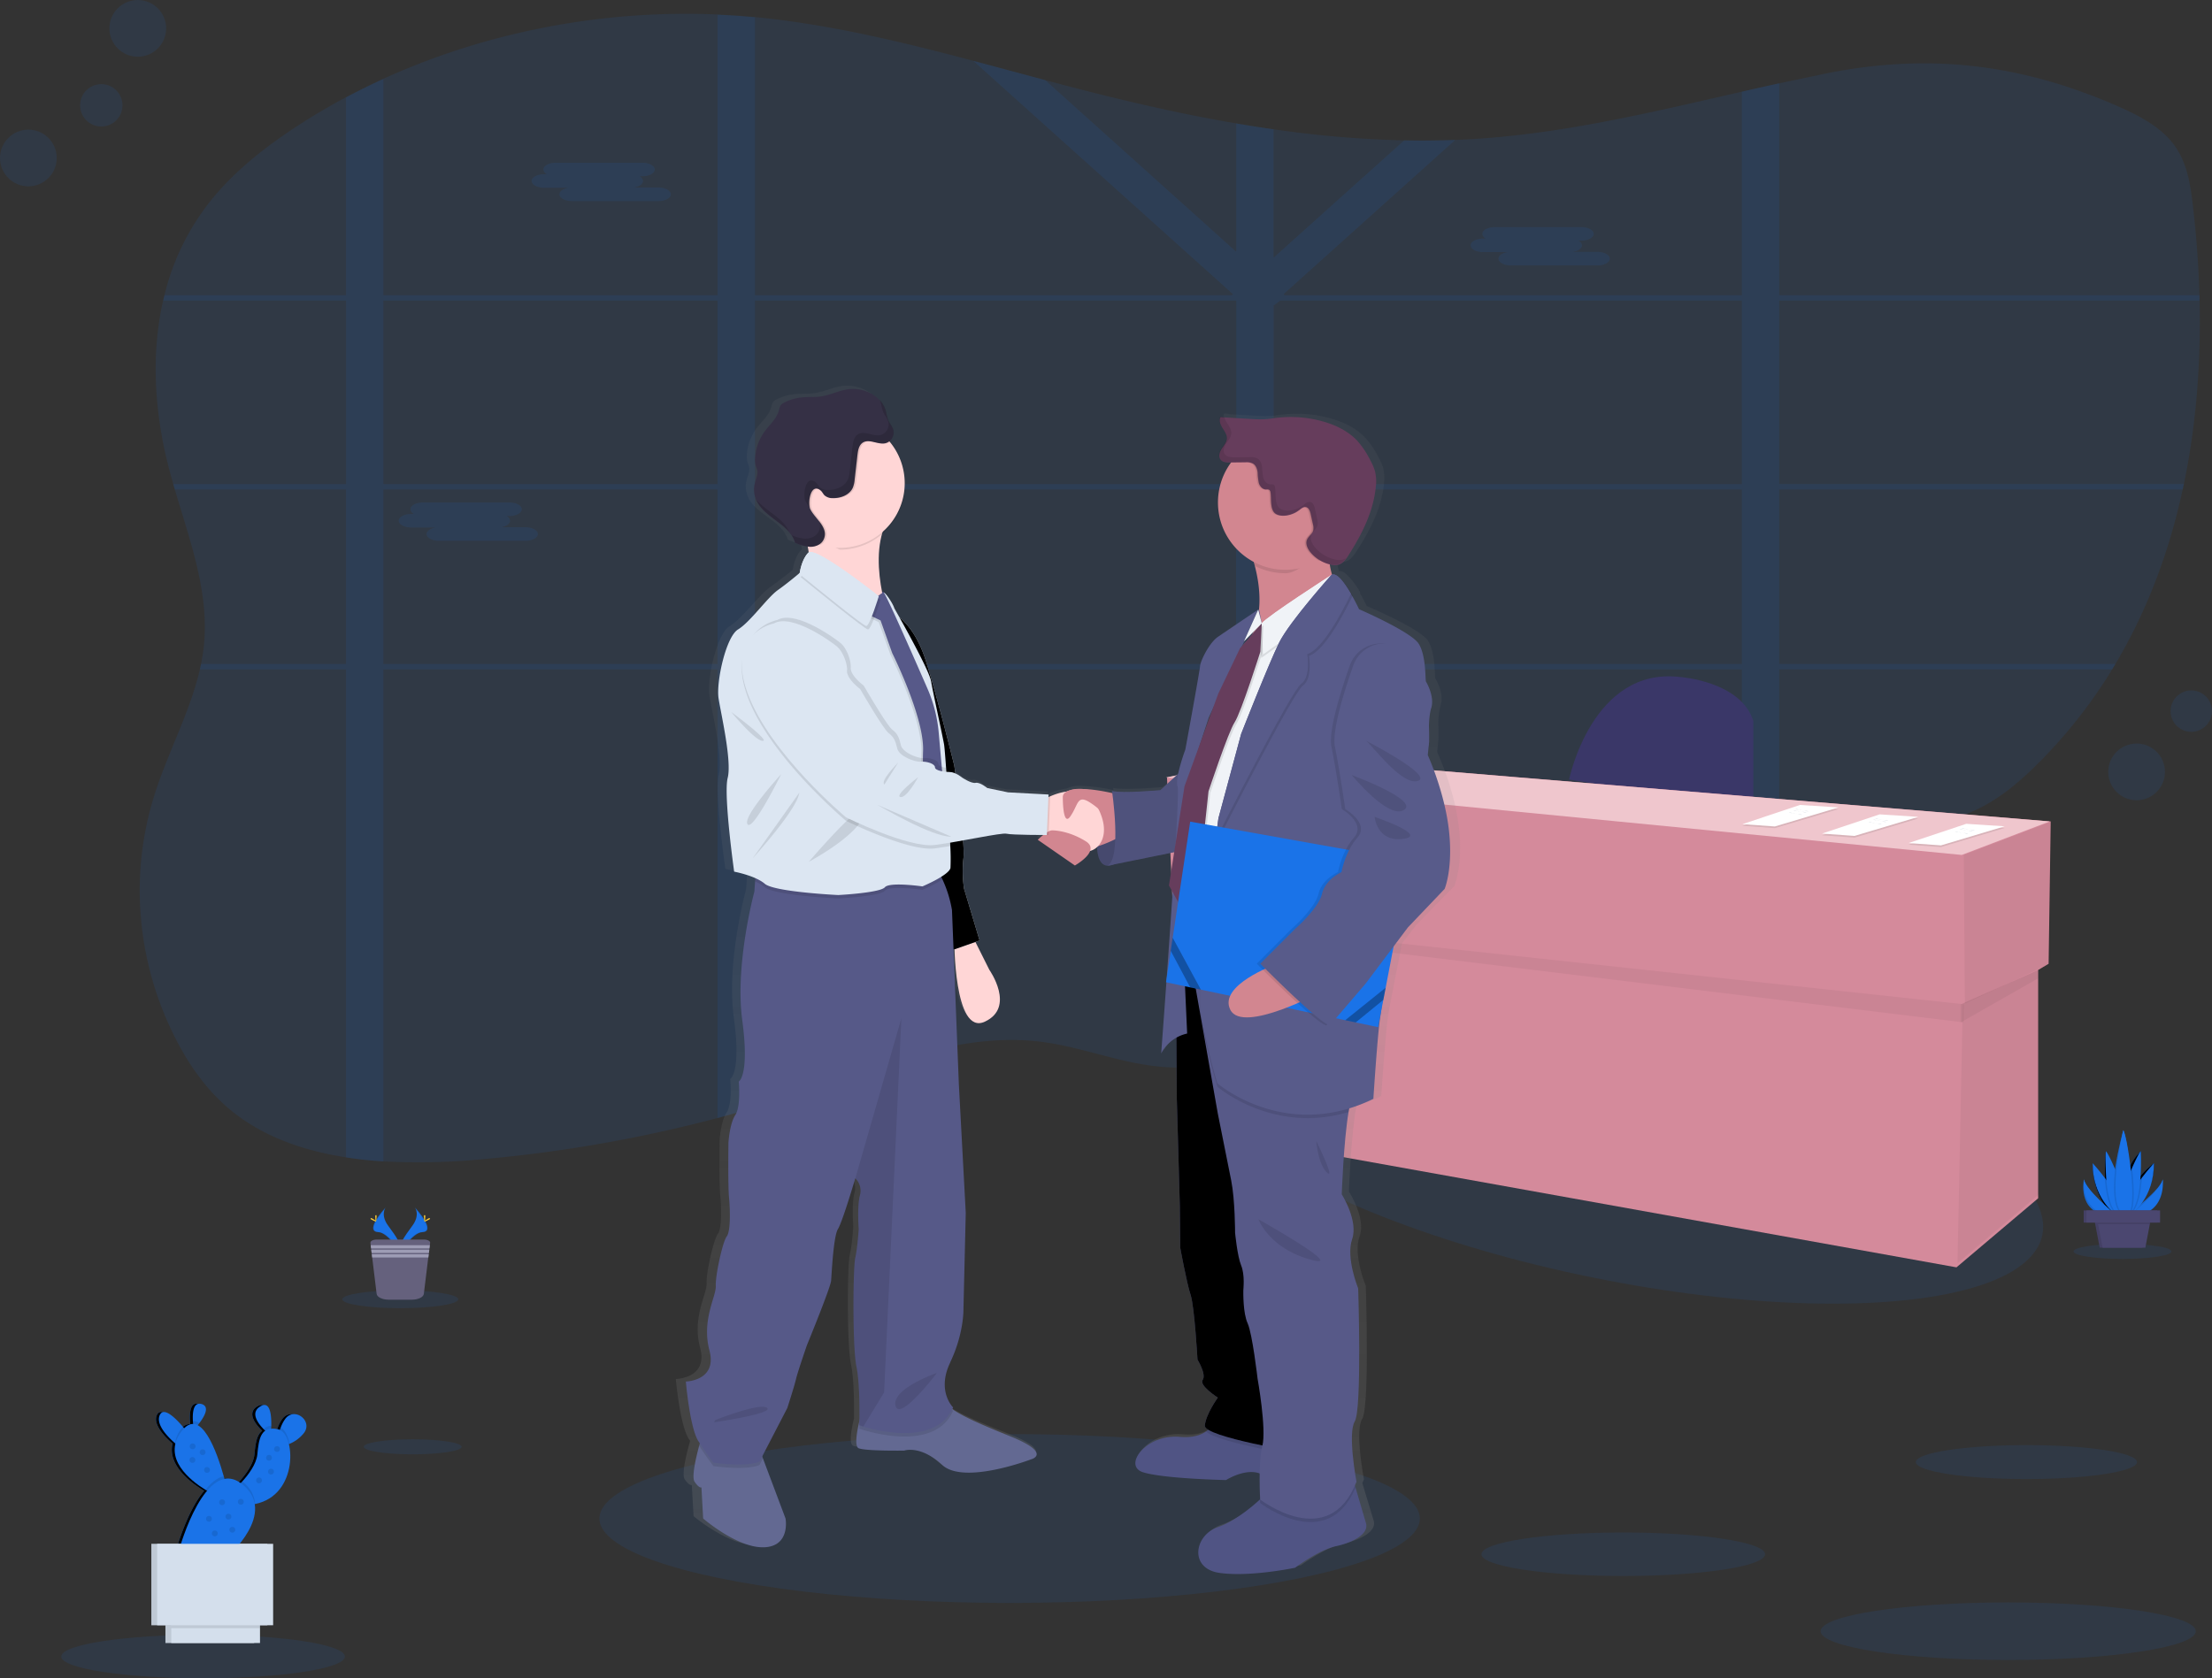 <svg xmlns="http://www.w3.org/2000/svg" xmlns:xlink="http://www.w3.org/1999/xlink" width="1091.78" height="828.58" xmlns:v="https://vecta.io/nano"><rect width="100%" height="100%" fill="#333333" stroke="none"/><style><![CDATA[.B{opacity:.1}.C{fill:#1a73e8}.D{fill:#585b8a}.E{opacity:.05}.F{fill:#ffd6d6}.G{fill:#dce6f2}.H{fill:#d28690}.I{fill:#d3dae1}.J{fill:#f0f3f7}.K{fill:#4b4770}.L{fill:#d4dfec}]]></style><defs><linearGradient id="A" x1="581.24" y1="811.56" x2="581.24" y2="226.06" gradientUnits="userSpaceOnUse"><stop offset="0" stop-color="gray" stop-opacity=".25"/><stop offset=".54" stop-color="gray" stop-opacity=".12"/><stop offset="1" stop-color="gray" stop-opacity=".1"/></linearGradient><path id="B" d="M441.14 302.9s9.95 4.55 15.92 23.6S471 377.94 471 377.94s5.4 36.66 4.54 45.76a59 59 0 0 0 .29 15.06l7.67 25.58-15.35 5.4-23.6-90.38z"/><path id="C" d="M580.4 479.62l.43 62.45 1.5 53.3.2 20.67s3.2 17.48 5.12 23.24 3.4 32 3.4 32 4.48 7.25 2.56 10 7.46 8.74 7.46 8.74-6 8.32-6.4 13.86 47.74 13.4 47.74 13.4L623.7 525.02l-14.93-48.17z"/><path id="D" d="M1046.13 598.2l-3.54.75-.35.08s-9.44-7.66-9.32-24.76a42.22 42.22 0 0 0 4.51 7.13c3.74 4.95 8 11.55 8.7 16.8z"/><path id="E" d="M1047.32 599.83a2.22 2.22 0 0 1-1.9.25c-9.08-2.12-6-31.7-6-31.7.5.23 1 4 3.14 8.86 3.65 8.53 7.68 20.46 4.76 22.6z"/><path id="F" d="M1063.1 574.3c.12 17.1-12.14 24.76-12.14 24.76l-.36-.08-3.53-.75c.7-5.25 5-11.85 8.7-16.8a38.47 38.47 0 0 1 7.34-7.13z"/><path id="G" d="M1050.55 598.3a5.52 5.52 0 0 1-2 1.55h0a3.89 3.89 0 0 1-.75.25c-2.23.52-3-1.1-2.88-3.83.2-4.87 3.27-13.32 6-19.65a24.56 24.56 0 0 1 5.7-8.23s-.14 23.03-6.07 29.9z"/><path id="H" d="M139.4 700.45a17.44 17.44 0 0 0-2.28 4.3l-.42 1.2a4.36 4.36 0 0 0-.79-.28 11 11 0 0 0-3.57-.3l.07-1.47c.15-5.27-.47-12.6-5.5-9.5-4.82 3-1.38 8 1.73 11.2.27.28.54.54.8.8-2.84 2-3.38 6.73-3.85 11.64s-4.64 10.28-7.4 13.33l-.78.85a10.15 10.15 0 0 0-8.05-2.07c-.1-.43-.24-.88-.37-1.35-2.24-8.1-6.9-22.1-12.82-25.17l.78-1c2.52-3.3 5.36-8.2 1.17-9.44s-4.57 4.24-4.34 8.36q.06.78.12 1.47a6.13 6.13 0 0 0-4.38 2.14l-.65-.77c-3.4-4-9.63-10.37-11.52-5.56-1.76 4.48 3.73 10.3 7.6 13.67l.24.2c-2.6 10.5 8.72 19.08 14.8 22.83l.8.48c-8.4 9.9-13.6 28.46-13.6 28.46l23.52 4.2s15.6-13.46 13.6-26.1h.16c15.6-3.12 19.13-19.74 16.7-29.6l.28-.1a17.65 17.65 0 0 0 7.22-5.46c4.36-6.05-4.76-12.9-9.26-6.95z"/></defs><g class="C"><path d="M1077.9 239l-.58 2.66c-6.56 30.25-17.28 59.4-33.22 86.17l-1.6 2.67a247.62 247.62 0 0 1-37.45 47.27c-7.94 7.84-16.6 15.3-26.9 20.66-14.43 7.54-31.3 10.6-47.88 13.1l-52.1 7.14q-9.28 1.23-18.45 2.6c-16.82 2.5-33.52 5.37-49.82 9.2-20.15 4.7-39.68 10.88-58.13 19.56q-2.2 1-4.37 2.12l-4.3 2.2-4.2 2.24-2.15 1.2c-.7.4-1.4.77-2.1 1.17l-6.16 3.55-.08.05-4 2.4c-7.54 4.58-14.92 9.36-22.3 14.17l-11.83 7.65-4.24 2.72-3.1 2c-5.24 3.3-10.55 6.54-16 9.63l-3.9 2.2a221.65 221.65 0 0 1-34.42 15.52l-.16.06a157 157 0 0 1-18.28 5.16c-3.57.78-7.15 1.42-10.77 1.9a115.46 115.46 0 0 1-29.2.41c-19.07-2.2-36.94-9.53-56-12-39.24-5-77.35 11.1-114.25 23.73q-13.6 4.65-27.42 8.7L354.08 552a694.23 694.23 0 0 1-115.7 20.29 325.86 325.86 0 0 1-49.15 1.09c-6.23-.38-12.4-1-18.44-2-20.7-3.2-40-9.9-55.58-22.2-12.76-10.1-21.9-23.24-28.84-37a161.46 161.46 0 0 1-14.91-44.54c-.38-2.1-.72-4.23-1-6.35q-.75-5.44-1.12-10.94a156.59 156.59 0 0 1 6.88-57.85c6.6-20.92 17.6-41 22.44-62.08q.3-1.34.57-2.67a92.43 92.43 0 0 0 1.47-9.69c2.47-25.9-7-51.15-14.43-76.48l-.77-2.66q-1.2-4.22-2.3-8.43c-6.88-26.78-8.8-55.45-2.66-82.18.2-.9.42-1.78.64-2.66a120.32 120.32 0 0 1 22.62-46.33c11.48-14.4 26.55-26.4 42.65-36.92q11.77-7.7 24.34-14.4 9-4.8 18.44-9.1c50.45-23 108-34.23 164.9-31.75l9 .5 9.42.77C409.22 12 444.9 20.6 480.3 30l35.56 9.55 15.8 4.16c25.8 6.67 52 12.7 78.52 17.22q9.2 1.6 18.44 2.9a528.2 528.2 0 0 0 64.49 5.47q12.6.25 25.2-.22 6.36-.23 12.73-.7c43.85-3.1 86.23-13.43 128.68-23.1q9.2-2.1 18.45-4.14l24.28-5.1c50.53-9.93 95.57-4.22 142.55 16.27 10.68 4.65 21.35 10.27 27.9 19s8.18 19.45 9.4 29.8c1.73 14.74 2.86 29.67 3.3 44.68 0 .88 0 1.77.06 2.66.68 30.32-1.58 60.93-7.75 90.54z" class="B"/><path d="M742.7 327.84h-3.3v2.67h3.74zm-37.43 0a.17.17 0 0 0 0 .07l-.3 2.2v.4h28.6v-.16l2-2.5zm-76.65 0v-86.17h32.9l-1.08-.7-.48-.3-.62-.38-1.1-.62-1.15-.63h-28.47v-4.75l-.77.3-.8.38H627l-1.2.63-1.5.88-.48.32-1 .64-3.87 2.6-1 .6-2.2 1.18c-.32.16-.63.3-1 .43l-.54.2-.5.17a23.42 23.42 0 0 1-3.6.94v84.24h-49.3c0 .1.07.18.1.28l.8 2.4h48.5v92.36q.38 0 .75 0l2.44.14 2.5.3 1.15.1 1.25.13h.2l2.2.27.47.06 1.07.15 1.53.22 3.67-.16.5.1c.2 0 .4.06.62.1V330.5h76.34v-.4l.3-2.2a.17.17 0 0 1 0-.07zm114.08 0h-3.3v2.67h3.74zm-39.5 0l-.35 2.67h31.9l2.17-2.67zm-74.6 0v-86.17h32.9l-1.08-.7-.48-.3-.62-.38-1.1-.62-1.15-.63H628.6v-4.75l-.77.3-.8.38H627l-1.2.63-1.5.88-.48.32-1 .64-3.87 2.6-1 .6-2.2 1.18c-.32.16-.63.3-1 .43l-.54.2-.5.17a23.42 23.42 0 0 1-3.6.94v84.24h-49.3c0 .1.07.18.1.28l.8 2.4h48.5v92.35h.75l2.44.14 2.5.3 1.15.1 1.25.13h.2l2.2.27.47.06 1.07.15 1.53.22 3.67-.16.5.1c.2 0 .4.06.62.1V330.5h74.34l.35-2.67zM878.17 148.4h207.47l-.06-2.66h-207.4V41.12q-9.24 2-18.45 4.14v100.48H634.08l-.57-.5.86-.76 83.93-75.42q-12.6.48-25.2.22l-64.5 57.94v-63.4q-9.24-1.3-18.44-2.9v63.37l-94.3-84.75L480.33 30l128.23 115.24-.57.5H372.6V8.54q-4.7-.44-9.42-.77l-9-.5v138.48H189.23V39q-9.34 4.28-18.44 9.1v97.64H81.2l-.64 2.66h90.25V239H85.5l.77 2.66h84.52v86.17H99.23q-.27 1.33-.57 2.67h72.13v240.93c6 .93 12.2 1.58 18.44 2V330.5h164.9v221.53l18.45-5.17V330.5h237.6v193.55a157 157 0 0 0 18.28-5.16l.16-.06V330.5h231.1v90.78q9.2-1.35 18.45-2.6v-88.2h164.32l1.6-2.67H878.17v-86.17h199.14l.58-2.66H878.17zm-688.94 0h164.9V239h-164.9zm0 179.44v-86.17h164.9v86.17zM372.6 148.4h237.6V239H372.6zm0 179.44v-86.17h237.6v86.17zm487.13 0h-231.1v-86.17h231.1zm0-88.83h-231.1v-88.18l3.24-2.43h227.85zM705.3 327.84a.17.17 0 0 0 0 .07l-.3 2.2v.4h28.6v-.16l2-2.5zm37.43 0h-3.3v2.67h3.74zm-114.08 0v-86.17h32.9c-.35-.23-.7-.47-1.08-.7l-.48-.3-.62-.38-1.1-.62c-.38-.2-.6-.34-.93-.5l-.22-.12h-28.47v-4.75l-.77.3-.8.38H627l-1.2.63c-.5.27-1 .57-1.5.88l-.48.32-1 .64-3.87 2.6c-.33.2-.66.42-1 .6-.7.42-1.44.82-2.2 1.18-.32.16-.63.3-1 .43l-.54.2-.5.17a23.42 23.42 0 0 1-3.6.94v84.24h-49.3c0 .1.07.18.1.28l.8 2.4h48.5v92.36q.38 0 .75 0l2.44.14 2.5.3 1.15.1 1.25.13h.2l2.2.27.47.06 1.07.15 1.53.22 3.67-.16.5.1c.2 0 .4.06.62.1V330.5h76.34v-.4l.3-2.2a.17.17 0 0 1 0-.07zM268.52 86.02h1.43a2.9 2.9 0 0 1-1.75-2.33h0c0-1.84 2.75-3.34 6.1-3.34h42.76c3.36 0 6.1 1.5 6.1 3.34h0c0 1.83-2.74 3.34-6.1 3.34h-1.43a2.87 2.87 0 0 1 1.75 2.32c0 1.57-2 2.9-4.67 3.24H325c3.35 0 6.1 1.5 6.1 3.34s-2.75 3.34-6.1 3.34h-42.77c-3.35 0-6.1-1.5-6.1-3.34 0-1.57 2-2.88 4.67-3.24h-12.3c-3.36 0-6.1-1.5-6.1-3.34s2.74-3.33 6.1-3.33zm463.44 31.78h1.43a2.9 2.9 0 0 1-1.74-2.33h0c0-1.84 2.74-3.34 6.1-3.34h42.76c3.36 0 6.1 1.5 6.1 3.34h0c0 1.83-2.75 3.33-6.1 3.33h-1.42a2.9 2.9 0 0 1 1.74 2.33c0 1.57-2 2.9-4.67 3.24h12.3c3.36 0 6.1 1.5 6.1 3.34s-2.74 3.34-6.1 3.34H745.7c-3.36 0-6.1-1.5-6.1-3.34 0-1.57 2-2.9 4.67-3.24h-12.3c-3.35 0-6.1-1.5-6.1-3.34s2.75-3.33 6.1-3.33zM202.9 253.75h1.42a2.89 2.89 0 0 1-1.74-2.33h0c0-1.83 2.75-3.34 6.1-3.34h42.77c3.35 0 6.1 1.5 6.1 3.34h0c0 1.84-2.75 3.34-6.1 3.34H250a2.86 2.86 0 0 1 1.74 2.32c0 1.57-2 2.9-4.67 3.24h12.3c3.36 0 6.1 1.5 6.1 3.34s-2.75 3.34-6.1 3.34h-42.72c-3.36 0-6.1-1.5-6.1-3.34 0-1.56 2-2.88 4.67-3.24H202.9c-3.36 0-6.1-1.5-6.1-3.34s2.8-3.33 6.1-3.33z" class="B"/><ellipse cx="852.65" cy="602.96" rx="64.96" ry="213.77" transform="matrix(.2 -.98 .98 .2 37.13 1281.96)" class="B"/></g><path d="M774.45 384.88s11.37-55.8 54.78-50.64c0 0 30 2.06 36.17 21.7v43.4z" fill="#3a3768"/><path fill="#d48a9b" d="M1012.18 405.56L625.6 373.5 576 383.85l3.1 69.25 3.38.4 3.85 104 379.33 68.2 40.32-34.1V478.87l5.16-3.03 1.04-70.28z"/><path d="M1012.7 405.56l-1.04 70.28-41.86 19.64-.52-73.4 43.42-16.53z" class="E"/><path d="M1005.98 478.94l.5 110.6-40.3 34.1 2.6-128.17 37.2-16.54z" class="E"/><path d="M583 457.65l386.08 47.1.2-8.94-386.57-41.7.3 3.52z" class="E"/><path d="M1005.98 483v-4.06l-38.25 16.88v8.96l38.25-21.78z" class="E"/><path fill="#efc6cd" d="M575.48 383.85l49.6-10.34 386.57 32.05-43.4 16.53-392.77-38.24z"/><path d="M970.48 407.55l18.97 1.24-31.44 9.4-16-1.15 28.48-9.5z" class="B"/><path fill="#fff" d="M970.48 406.72l18.97 1.24-31.44 9.42-16-1.16 28.48-9.5z"/><path d="M968.2 408.85c.75-.32 1.54.3 2.34.44.46.1.93 0 1.4.1.93.12 1.85.74 2.74.43m-7.45-.4c.74-.32 1.54.28 2.34.44.46.08.93 0 1.4.08.93.13 1.85.75 2.74.44m-8.74.18c.75-.32 1.55.28 2.35.43.45.1.93 0 1.38.1.94.13 1.86.75 2.74.43" class="I"/><path d="M888.48 398.2l18.97 1.25-31.44 9.4-16-1.16 28.48-9.5z" class="B"/><path fill="#fff" d="M888.48 397.4l18.97 1.24-31.44 9.4-16-1.15 28.48-9.5z"/><path d="M886.2 399.52c.75-.32 1.54.28 2.34.44.46.08.93 0 1.4.08.93.13 1.85.75 2.74.44m-7.45-.38c.74-.32 1.54.28 2.34.43.46.1.93 0 1.4.1.93.13 1.85.75 2.74.43m-8.74.16c.75-.32 1.55.3 2.35.44.45.1.93 0 1.38.1.94.12 1.86.75 2.74.43" class="I"/><path d="M927.8 402.88l18.98 1.24-31.44 9.42-16.02-1.16 28.48-9.5z" class="B"/><path fill="#fff" d="M927.8 402.06l18.98 1.24-31.44 9.4-16.02-1.16 28.48-9.5z"/><path d="M925.54 404.2c.75-.32 1.55.28 2.35.43.45.1.92 0 1.38.1.93.12 1.86.75 2.74.43m-7.45-.4c.75-.32 1.55.3 2.35.44.45.1.92 0 1.38.1.93.12 1.86.75 2.74.43m-8.73.18c.74-.32 1.54.28 2.34.44.46.08.93 0 1.4.08.93.13 1.85.75 2.74.44" class="I"/><ellipse cx="498.32" cy="749.7" rx="202.48" ry="41.68" class="B C"/><path d="M774.16 444.1c-2.16-18.98-10.7-37.1-10.7-37.1l.65-6.4s.14-3.2-.07-8a36.4 36.4 0 0 1 1.17-8.88c1.75-5.55-2.2-12.37-2.63-13s.22-12.8-3.72-18.77-30.18-17.07-30.18-17.07-1.4-2.95-3.4-6.4l.18-.35a37.6 37.6 0 0 0-6-8.09c-1.6-1.72-3.16-2.7-4.4-2.22a36 36 0 0 1-1.16-5.07 11.32 11.32 0 0 0 .79.19 8.16 8.16 0 0 0 3.3.08c2.44-.55 4.06-2.74 5.42-4.8 6.78-10.3 12.62-21.6 13.8-33.8a21.48 21.48 0 0 0-.35-7.46 25.17 25.17 0 0 0-2.34-5.45 43.8 43.8 0 0 0-6.6-9.73c-4.67-4.92-11.1-7.93-17.73-9.7a61.38 61.38 0 0 0-22.9-1.71c-2 .23-4 .56-6 .7a62.32 62.32 0 0 1-7.61-.13l-13.1-.76-.06-.2-2.18-.13c-.86 1.7 0 3.74 1.07 5.34s2.3 3.27 2.2 5.16-1.46 3.4-2.53 5-1.88 3.67-.8 5.23a3 3 0 0 0 .53.58c1.13 1.17 3.1 1.3 4.8 1.28h.3a32.57 32.57 0 0 0-6.63 19.72 33.16 33.16 0 0 0 18.09 29.38l.56 2a61.26 61.26 0 0 1 2.1 21.62l-.23.5-.14-.53-20 13.23c-4.58 2.77-9.18 12.16-9.4 14.72s-7.44 41.17-7.44 41.17a94.59 94.59 0 0 0-3.62 11.92l-9.2 8.1s-19 1.7-24.5.43l.16 1.06a83.09 83.09 0 0 0-14.76-2 15.65 15.65 0 0 0-8 1.07l-.2.1-.15.07a31.7 31.7 0 0 0-8.4 2.36 19.59 19.59 0 0 0-.89.39l.06-1.3-20.56-1.06-10.5-2.13s-3.72-3-5.9-2.56-6.78-2.56-6.78-2.56a18.33 18.33 0 0 0-3.38-2.1l-.57-3.9s-8.17-32.42-14.3-51.48c-4.1-12.73-10-19-13.48-21.73l-2.57-4.44c-.67-2.34-4.35-7.6-5.3-7.74-.15-.24-.26-.36-.32-.36a1.17 1.17 0 0 0-.59.09c-1.72-8.56-2.72-19.3-.1-28.64a31.61 31.61 0 0 0 11.54-24.36v-.85a31.47 31.47 0 0 0-7.43-20.3l-.34-.38a2.65 2.65 0 0 0 .26-.21 5.36 5.36 0 0 0 1.89-5.16c-.45-1.92-1.95-3.43-2.72-5.25a34 34 0 0 1-1.11-4.28 13.2 13.2 0 0 0-3.15-5.49l.15.4c-3.92-4.4-10.66-6.6-16.73-5.62-4.5.72-8.7 2.82-13.24 3.47-3.25.46-6.56.16-9.83.5a25.51 25.51 0 0 0-8.72 2.52 5 5 0 0 0-1.85 1.36 7.32 7.32 0 0 0-.92 2.57c-1.1 4.05-4.63 6.94-7.18 10.32a24.15 24.15 0 0 0-4.84 13.34 10.44 10.44 0 0 0 .35 3.65c.22.7.56 1.38.72 2.1.5 2.2-.65 4.4-1.2 6.57a12.79 12.79 0 0 0 .71 8.34c3.95 8.84 16.92 11.8 19.62 21.07a25.81 25.81 0 0 0 6.49 2 50.71 50.71 0 0 1 .47 2.79.75.75 0 0 0-.17.1c-3.5 3.4-4.37 10-4.37 10l-.42.34c-1.43 1.18-6.32 5.14-10.74 8.2-5.25 3.63-14 15.8-20.12 19.42s-11.16 26-9.84 34.13 6.78 30.93 4.6 39.25 3.28 46.3 3.28 46.3a55.91 55.91 0 0 1 10.72 3.18l-.44 6.66s-9.9 35.84-6.12 63.43-1.75 30.43-1.75 30.43 1.16 12.23-1.75 16.5-3.5 13.65-3.5 13.65-.3 21.05.3 27 .87 16.8-1.17 19.35-5.83 19.33-5.54 24.45-7.3 16.8-3.2 31.86-12 15.36-12 15.36 2.05 23 6.42 29.58l.64.94-.34 1.2c-1.65 6-3.9 15.47-2.34 17.76 2.33 3.42 3.5 2.84 3.5 2.84l.87 15.36s17.5 14.8 30.92 14.23 10.8-14.23 10.8-14.23l-11.82-30.64 12.7-24s3.5-10.52 4.37-14.22 5.62-16.8 5.62-16.8 12-28.44 12.25-31.86 1.17-21.9 3.5-25.6 8.75-25 8.75-25l.16.14a8.43 8.43 0 0 1 2.18 8.39c-1.47 5.4-.6 16.5-.6 16.5s-.58 9.4-1.75 14.23-1.45 44.37.6 53.75c1.63 7.5 1.58 21.57 1.5 26.9-1.37 5.65-2.57 12.67-.34 13.5 3.8 1.43 23.05 1.14 23.05 1.14s8.16-2.85 19.25 7.1 45.2-2.84 45.2-2.84 10.5-2.85-10.2-11.1c-14.45-5.75-23.78-9.58-29.88-13.68.14-.27.3-.54.42-.83 0 0-8.46-8-1.46-22.18s6.7-26.17 6.7-26.17l1.17-47.8-3.5-63.44-2.7-66.58.48-.16c.46 12.24 2.85 41.38 15.36 35.73 15.75-7.1 2.33-25.6 2.33-25.6l-7.07-13.78 2.1-.72-7.9-25.56a57.65 57.65 0 0 1-.3-15.07 59.71 59.71 0 0 0-.18-8.8c10.36-1.8 20.28-3.73 22.06-3.3 2.1.5 13.85.6 18.47.63-1.5 1.18-2.72 2.35-2.72 2.35l18.8 12.66s6.38-3.5 7.7-7.2a8.3 8.3 0 0 0 3.52-1.88c.2 4.37 1.36 9.1 5.4 9.2a7 7 0 0 0 2.94-.58l30.76-6.1-2.64 16.5 1.84 3.27-2.94 41.67-.43 2.84.22.05-2.63 35.15a18.43 18.43 0 0 1 7.67-7.71l.2 29.68 1.54 53.33.2 20.7s3.3 17.5 5.25 23.25 3.5 32 3.5 32 4.6 7.25 2.63 10 7.66 8.74 7.66 8.74-6.13 8.32-6.57 13.87c-.05.64.58 1.32 1.72 2-.36.3-.73.58-1.14.86-2.84 1.9-7 3.22-13.26 2.68-17.07-1.5-29.1 14.3-18.6 17.5s42 3.84 42 3.84 9.54-5.95 17-3.27c-.1 6.26.2 12 .25 12.76l-.1.07c-4.46 4-13 10.88-21.34 13.7-12 4.05-14.66 20.48.87 22.6s38.28-2.56 38.28-2.56 11.8-8.74 20.78-10.66 16.63-6.2 15.1-11.3l-5.3-17.6q-.15-.52-.3-1c.27-.6.54-1.22.8-1.86 0 0-4.6-23.9-.87-29.86s1.75-65.7 1.75-65.7-6.35-15.14-3.06-24.3-5.25-22.2-5.25-22.2.93-26.1 3.43-40.63q.17-.93.33-1.8a81.92 81.92 0 0 0 12.2-4.71s2.2-32.86 3.5-40.32c.13-.7.3-1.83.53-3.3l1-5.27 5.18-26.45 7.22-9.34 18.6-19s4.47-10.04 2.28-29.03zM487.32 326.76l-.14.1a1.74 1.74 0 0 1-.05-.22.9.9 0 0 0 .19.12zm183.77 23.3l-.72 1.57L673 349l-3.57 4 1.2-2.52zm-17.76 36.7l-2.2 5.87 1.4-4.2z" transform="translate(-54.11 -35.71)" fill="url(#A)"/><path d="M541.83 410.87s-2.45 16.3 4.9 16.52S559 414.8 559 414.8l-3-10.23z" class="D"/><path d="M541.83 410.87s-2.45 16.3 4.9 16.52S559 414.8 559 414.8l-3-10.23z" opacity=".2"/><path d="M377.2 763.9c-13.08.57-30.14-14.2-30.14-14.2l-.85-15.35s-1.13.57-3.4-2.84c-1.53-2.3.67-11.78 2.28-17.75.78-2.92 1.42-5 1.42-5l28.7 7.68 1.37 3.63 11.14 29.62s2.56 13.65-10.5 14.22zm131.87-43.47s-33.25 12.8-44 2.84-18.76-7.1-18.76-7.1-18.76.3-22.46-1.14c-2.18-.83-1-7.94.36-13.6.92-3.9 1.92-7.14 1.92-7.14s32.68-11.1 37.8-4.27a24.51 24.51 0 0 0 5.45 5.2c5.92 4.28 15.17 8.16 29.8 14.13 20.12 8.24 9.9 11.1 9.9 11.1z" fill="#636992"/><path d="M479.23 460.64l9.1 18.2s13.08 18.48-2.27 25.58S471 463.5 471 463.5z" class="F"/><use xlink:href="#B" class="G"/><use xlink:href="#B" class="E"/><path d="M375.2 716.45l1.37 3.63-1.68 3.2c-6.54 2.84-22.74.57-22.74.57s-3-3.8-7.1-10.08c.78-2.92 1.42-5 1.42-5zm95.22-19.9c-8.3 18.78-36.47 11.8-44.3 9.46-1.3-.4-2-.65-2-.65l.07-3.94c.92-3.9 1.92-7.14 1.92-7.14s32.68-11.1 37.8-4.27a24.51 24.51 0 0 0 5.45 5.2 9.64 9.64 0 0 0 1.06 1.34z" class="B"/><path d="M469 672.68c-6.82 14.2 1.43 22.17 1.43 22.17-8.3 18.77-36.47 11.8-44.3 9.45-1.3-.38-2-.64-2-.64s.57-19.62-1.42-29-1.7-48.88-.57-53.7 1.7-14.22 1.7-14.22-.85-11.08.57-16.48a8.51 8.51 0 0 0-2.12-8.38l-.15-.15s-6.25 21.32-8.53 25-3.12 22.17-3.4 25.58-11.94 31.84-11.94 31.84-4.54 13.07-5.4 16.76-4.27 14.22-4.27 14.22l-13.7 26.44c-6.54 2.84-22.74.57-22.74.57s-3.12-4-7.4-10.52-6.25-29.55-6.25-29.55 15.63-.3 11.65-15.35 3.4-26.72 3.13-31.84 3.4-21.88 5.4-24.44 1.7-13.36 1.13-19.33-.28-27-.28-27 .57-9.38 3.4-13.64 1.7-16.5 1.7-16.5 5.4-2.84 1.7-30.4 6-63.38 6-63.38l.33-5 .52-8.1s81.3-5.12 87.83 1.13a21.56 21.56 0 0 1 4.15 5.95 59.2 59.2 0 0 1 4.7 15.13l3.4 86.12 3.4 63.38-1.14 47.75s.25 11.92-6.58 26.14z" fill="#565988"/><path d="M444.9 502.7l-8.53 184.74-10.24 16.84-2-.64s.57-19.62-1.42-29-1.7-48.88-.57-53.7 1.7-14.22 1.7-14.22-.85-11.08.57-16.48a8.51 8.51 0 0 0-2.12-8.38l.14-1zm-91.87 198.4s22.17-8.8 25.58-6-26.14 7.1-26.14 7.1zm109.43-23.3c-.85.3-22.45 8-20.46 16.2s20.46-16.2 20.46-16.2z" class="B"/><path d="M394.96 257.3s7.24 17.48 3.4 26.44 41.35 24.3 41.35 24.3-13.2-34.1-.42-53.3-44.34 2.56-44.34 2.56z" class="F"/><path d="M659.5 763.34c-8.74 1.92-20.25 10.66-20.25 10.66s-22.17 4.7-37.3 2.56-12.57-18.55-.85-22.6c8.13-2.8 16.46-9.7 20.8-13.67 1.92-1.77 3.06-3 3.06-3l42.43-8.53 1.65 5.64 5.17 17.6c1.5 5.17-5.97 9.43-14.7 11.35zm-10.87-32.84s-17.9 1.92-25.37-2.34-18.12 2.56-18.12 2.56-30.7-.64-40.93-3.84 1.5-19 18.12-17.48c6.06.55 10.16-.78 12.93-2.68a13.62 13.62 0 0 0 5.63-8.44l36 2.13 5 12.76z" fill="#505484"/><path d="M642.44 719s-41.84-6.84-47.18-12.27a13.62 13.62 0 0 0 5.63-8.44l36 2.13 5 12.76z" class="B"/><use xlink:href="#C" fill="#575988"/><use xlink:href="#C" class="B"/><path d="M669.04 734.45c-13.93 33.2-47.06 7.58-47.06 7.58s0-.64-.08-1.74c1.92-1.77 3.06-3 3.06-3l42.43-8.53 1.65 5.7z" class="B"/><path d="M669.52 731.58c-13.65 35-47.54 8.74-47.54 8.74s-1.07-18.12 1.07-26.43-2.35-33.26-2.35-33.26-2.56-22.17-4.9-27.28-2.13-15.35-2.13-16.2.85-7.68-1.07-12.37-3-16.2-3-16.2 0-16.2-1.92-25.8l-6.6-33-11.94-67.58 3.73-.64 66.83-11.72s12.58 64 8.3 70.56c-.92 1.44-1.73 4.6-2.4 8.65-2.44 14.52-3.35 40.6-3.35 40.6s8.3 13 5.12 22.17 3 24.3 3 24.3 1.92 59.7-1.7 65.66.86 29.8.86 29.8z" fill="#575988"/><path d="M663.12 295.23s-60.54 42.63-46.9 21.3c7.35-11.48 6-26.1 3.12-37.14a87.64 87.64 0 0 0-6-16.29s51.44-21.88 44.62-2.27a36.74 36.74 0 0 0-2 14.24 38 38 0 0 0 7.16 20.15zm-109 97.63s-25.58-7.4-29.84-.14 1.28 23.16 9 25.72 25.44-8.67 25.44-8.67z" class="H"/><path d="M583.4 380.3l-10.66 9.8s-18.55 1.7-23.88.42c0 0 4.9 32.83-2.13 36.88l43.06-8.74z" class="D"/><path d="M583.4 380.3l-10.66 9.8s-18.55 1.7-23.88.42c0 0 4.9 32.83-2.13 36.88l43.06-8.74zM446.54 239.38c0 17.673-14.327 32-32 32-16.42-7.9-32-14.3-32-32a32 32 0 1 1 63.95 0z" class="B"/><path d="M446.54 238.52c.01 15.537-11.16 28.827-26.468 31.488s-30.31-6.077-35.544-20.705.815-30.9 14.335-38.556 30.587-4.47 40.437 7.544a32 32 0 0 1 7.24 20.23z" class="F"/><path d="M465.2 434.2a72.32 72.32 0 0 1-9.91 5.14c0 0-16.2-2.35-18.54.42s-23 3.84-23 3.84-31.55-1.5-36.24-5.54a19.2 19.2 0 0 0-4.79-2.84l.52-8.1s81.3-5.12 87.83 1.13a21.56 21.56 0 0 1 4.13 5.95z" class="B"/><path d="M469.14 428.46c-.64 3.62-13.86 9.16-13.86 9.16s-16.2-2.34-18.54.43-23 3.84-23 3.84-31.55-1.5-36.24-5.55-15.14-6-15.14-6-5.33-37.94-3.2-46.25-3.2-31.13-4.48-39.23 3.62-30.48 9.6-34.1 14.5-15.78 19.6-19.4c4.3-3.05 9.07-7 10.46-8.2l.4-.34s.86-6.6 4.27-10 34.74 21.53 34.74 21.53.22 1.92 2.35-1.7c.48-.8 4.6 5.15 5.33 7.67 0 0 17.05 29.85 18.12 36s5.54 26.22 6.4 31.12c.22 1.26.58 5.68 1 11.6l.24 3.67 1.72 31.84c0 1.08.1 2.12.12 3.12a106.15 106.15 0 0 1 .1 10.78z" class="G"/><path d="M360.9 351.5s11.72 14.28 15.56 14.28-15.56-14.28-15.56-14.28zm24.68 30.7s-19.2 20.9-16.63 24.73 16.63-24.73 16.63-24.73zm-14.08 41.57s22-24.1 23-32.4zm27.72 1.7s25.37-13.43 27.5-24.1-27.5 24.1-27.5 24.1zm32.18-129.6l-3.52 8.52 5.86 2.77 5.76 16.1s15.88 31.76 15.24 48.28 2.88 41.35 2.88 41.35l9.16-1.7-4.32-48.6a70.09 70.09 0 0 0-5.58-21.81c-7.32-16.76-20.94-47.7-21.8-47.7-1.17 0-.35.43-.35.43z" class="B"/><path d="M432.26 295l-3.52 8.53 5.87 2.77 5.75 16.1s15.88 31.76 15.24 48.28 2.88 41.35 2.88 41.35l9.17-1.7-4.33-48.6a69.82 69.82 0 0 0-5.57-21.81c-7.32-16.77-20.94-47.7-21.8-47.7-1.18 0-.36.43-.36.43z" fill="#575989"/><path d="M536.07 420.3c-4.46-.34-15.16-5.75-19.4-8l-1.8-1 .22-16.5a29 29 0 0 1 3.26-1.65c5.68-2.48 17.33-5.85 23.17 5 7.88 14.55.2 22.54-5.44 22.16z" class="F"/><path d="M439.3 218.3a4.73 4.73 0 0 1-1.49.61c-3.7.8-7.93-2.38-11.1-.33-1.94 1.26-2.4 3.87-2.65 6.17q-.68 6-1.36 11.92a14.71 14.71 0 0 1-.88 4.11c-1.57 3.6-5.88 5.28-9.8 5.22a5.85 5.85 0 0 1-4.23-1.4c-.7-.7-1.06-1.68-1.82-2.32-5-4.2-6.52 6.08-5.2 9 2.12 4.77 9.65 9.37 6.5 15.43a5.78 5.78 0 0 1-2.32 2.33 32 32 0 0 1-1.54-60.549 32 32 0 0 1 35.92 9.809z" class="B"/><path d="M405.1 242.23c.75.63 1.13 1.6 1.82 2.3a5.86 5.86 0 0 0 4.23 1.4c3.93.06 8.24-1.62 9.8-5.23a14.24 14.24 0 0 0 .89-4.1l1.36-11.92c.26-2.3.7-4.9 2.65-6.17 3.18-2 7.4 1.14 11.1.33a5.43 5.43 0 0 0 4-6.26c-.43-1.9-1.9-3.42-2.64-5.24a34.24 34.24 0 0 1-1.09-4.27c-2.07-7.76-11.18-12.12-19.1-10.82-4.4.73-8.5 2.83-12.9 3.47-3.16.46-6.4.16-9.58.5a24.18 24.18 0 0 0-8.5 2.51 4.94 4.94 0 0 0-1.8 1.36 7.51 7.51 0 0 0-.9 2.56c-1.07 4-4.5 6.95-7 10.32a24.59 24.59 0 0 0-4.74 13.31 10.67 10.67 0 0 0 .34 3.65c.2.7.54 1.38.7 2.1.5 2.2-.63 4.38-1.18 6.56a13.12 13.12 0 0 0 .7 8.34c3.84 8.83 16.5 11.78 19.12 21.05a21 21 0 0 0 7.44 2c2.58.05 5.36-1.06 6.56-3.35 3.15-6-4.37-10.66-6.5-15.42-1.33-2.93.16-13.2 5.2-9z" fill="#353045"/><path d="M658 260.84a36.74 36.74 0 0 0-2 14.24c-1.54 1.3-3.22-2.6-5-1.6-4.88 2.82-10.52 9.53-16.56 9.53a33.17 33.17 0 0 1-15.07-3.61 87.64 87.64 0 0 0-6-16.29c0 0 51.45-21.88 44.63-2.27z" class="B"/><path d="M667.67 248.05c0 18.37-14.89 33.26-33.26 33.26s-33.26-14.89-33.26-33.26 14.89-33.26 33.26-33.26a33.25 33.25 0 0 1 33.26 33.26z" class="H"/><path d="M666.25 302.62s-6.26 6.82-7.1 7.38-19 77-19.32 77.9-21.6 69.9-21.6 69.9l-34.1 16.77 2.85-84.42 25-69.62s8.25-9.38 10.8-12.8 34.4-23.88 34.4-23.88l5.44 11.2z" class="J"/><path d="M661.74 296.78l-39.22 28.08-.63-15.42c2.56-3.4 34.4-23.87 34.4-23.87z" class="B"/><path d="M662.6 295.07l-39.22 28.08-.6-15.4c2.56-3.42 34.4-23.88 34.4-23.88z" class="J"/><path d="M621.45 300.88l1.3 6.86-8.77 8.9 7-15.67-19.5 13.22c-4.5 2.77-9 12.15-9.17 14.7s-7.25 41.14-7.25 41.14-5.33 14.28-3.83 18.33-8.1 131.74-8.1 131.74a19 19 0 0 1 12.82-9.83l-3.42-75.46L586.9 384l9.7-29.74z" class="D"/><path d="M623.62 308.6l-.68 14s-9.5 29.95-12.68 34.85-12.9 34.1-12.9 34.1l-5.47 50.74-9.38 4.27-4.62-8.5 7.68-49 16.63-45.62 10.7-22.52z" class="B"/><path d="M622.76 307.74l-.67 14s-9.5 29.95-12.7 34.85-12.9 34.1-12.9 34.1l-5.44 50.73-9.38 4.26-4.7-8.52 7.68-49 16.62-45.62 10.77-22.5z" fill="#663d5c"/><path d="M512.2 414.6l18.33 12.7s12.93-7.25 5.4-11.94-14.2-5.4-16.63-5.4-7.1 4.65-7.1 4.65zm13.7-23.46a2.82 2.82 0 0 0-1.33 2.41c0 3.9.44 14.2 3.7 9.54 4-5.7 3.27-10.8 9.38-7.1a36 36 0 0 1 9.8 9l-1.7-12.22s-12.56-6.2-19.85-1.62z" class="H"/><path d="M668.02 540.37c-.92 1.44-1.73 4.6-2.4 8.65-37.38 11.2-64.73-12.5-64.73-12.5a326.27 326.27 0 0 1-8.1-34.1c-.67-3.94-.52-11.58.1-20.9l66.83-11.72s12.57 63.95 8.3 70.56z" class="B"/><path d="M706.4 349.58c-1.7 5.55-1.06 16.84-1.06 16.84l-15.35 72.48-8.74 63.3c-1.28 7.46-3.4 40.3-3.4 40.3-43.5 21.32-77-7.67-77-7.67a326.8 326.8 0 0 1-8.1-34.11c-2.14-12.66 4.16-63.38 7.14-85.9l1.5-10.87 11.2-41.57s13.75-35.07 18.87-45.3 25.68-33.2 25.68-33.2c2.55-1.62 6.63 4.1 9.66 9.3 2.3 3.94 4 7.6 4 7.6s25.58 11.08 29.4 17 3.2 18.12 3.63 18.76 4.3 7.5 2.6 13.05z" class="D"/><path d="M646.07 323.8s1.92 11.3-3 14.7c-4.75 3.3-40.1 72.83-42.3 77.17l1.5-10.88 11.2-41.56s13.76-35.07 18.87-45.3 25.7-33.2 25.7-33.2c2.55-1.62 6.62 4.1 9.65 9.3-4.57 9.5-14.1 27.43-21.58 29.77z" class="B"/><path d="M645.22 322.94s1.9 11.3-3 14.7-40.1 72.82-42.33 77.16l1.5-10.87 11.2-41.57s13.75-35.07 18.87-45.3 25.68-33.2 25.68-33.2c2.55-1.62 6.63 4.1 9.66 9.3-4.55 9.48-14.1 27.43-21.56 29.77z" class="D"/><path d="M695.95 425.05l-15.77 82.07-104.67-22.17 11.94-79.3 108.5 19.4z" class="C"/><path d="M629.44 476.2s-28.35 10.23-22.17 22.38 45.83-9.38 45.83-9.38z" class="H"/><path d="M649.7 563.4c0 .85 1.07 11.73 5.33 15.56s-5.33-15.56-5.33-15.56zm-28.57 38.57s5.1 14.07 25.36 19.83-25.36-19.83-25.36-19.83zm46.54-353.92A33.25 33.25 0 0 1 651 276.88a17.7 17.7 0 0 1-5-4.17c-1.45-1.76-2.58-4.16-1.7-6.26.7-1.7 2.55-2.76 3-4.5a6.64 6.64 0 0 0-.16-3.22l-1.08-4.94c-.3-1.4-.86-3.05-2.25-3.4s-2.55.82-3.64 1.68c-2.67 2.1-7.8 3.54-11 1.8s-2.3-7.52-2.83-10.65a1.86 1.86 0 0 0-.7-1.41 2.92 2.92 0 0 0-1.45-.1c-1.73 0-3.12-1.55-3.62-3.2a27.63 27.63 0 0 1-.58-5.15c-.2-1.73-.82-3.56-2.3-4.45a7.11 7.11 0 0 0-3.79-.62l-6.27.07a33.26 33.26 0 0 1 60 19.72z" class="B"/><path d="M641.05 252.07c1.1-.86 2.3-2 3.64-1.67s1.93 2 2.24 3.38l1.08 4.93a6.7 6.7 0 0 1 .17 3.23c-.5 1.76-2.35 2.82-3.06 4.5-.87 2.1.27 4.5 1.7 6.25a18 18 0 0 0 10.29 6.15 7.56 7.56 0 0 0 3.21.07c2.38-.55 4-2.74 5.28-4.8 6.6-10.3 12.3-21.6 13.46-33.77a21.66 21.66 0 0 0-.34-7.45 25 25 0 0 0-2.28-5.45 44 44 0 0 0-6.43-9.73c-4.55-4.9-10.83-7.9-17.28-9.7a58.52 58.52 0 0 0-22.31-1.75c-2 .23-3.92.56-5.9.7a59.28 59.28 0 0 1-7.42-.12l-14.72-.88c-.84 1.7 0 3.74 1 5.34s2.24 3.26 2.16 5.16-1.43 3.4-2.47 5-1.83 3.67-.8 5.23 3.16 1.66 5 1.64l7.42-.08a7.09 7.09 0 0 1 3.77.65c1.48.9 2.1 2.73 2.3 4.45a29.43 29.43 0 0 0 .58 5.15c.5 1.66 1.9 3.23 3.62 3.2a2.7 2.7 0 0 1 1.45.11 1.84 1.84 0 0 1 .7 1.4c.52 3.13-.44 8.9 2.83 10.65s8.4.3 11.08-1.82z" fill="#663d5c"/><path d="M683.32 317.76a16.3 16.3 0 0 0-17.15 10.95c-4 11.4-10.67 31.94-9 40.06 2.35 11.5 5.12 30.7 5.12 30.7s12.15 7 6 14.06-7.9 17.06-7.9 17.06-7.9 3.4-9.6 10.66-13.22 17.26-13.22 17.26l-17.26 17.27s28.56 29 34.32 30.48l17.7-20.68 20.9-27.7 18.12-19s4.26-10 2.13-29-10.45-37.1-10.45-37.1l.64-6.4s1.96-45.85-20.35-48.62z" class="B"/><path d="M685.02 317.76a16.3 16.3 0 0 0-17.13 10.95c-4 11.4-10.67 31.94-9 40.06 2.34 11.5 5.1 30.7 5.1 30.7s12.15 7 6 14.06-7.88 17.06-7.88 17.06-7.9 3.4-9.6 10.66-13.2 17.26-13.2 17.26l-17.27 17.27s28.56 29 34.32 30.48l17.7-20.68 20.84-27.7 18.12-19s4.27-10 2.13-29-10.44-37.1-10.44-37.1l.64-6.4s2-45.85-20.32-48.62z" class="D"/><path d="M667.17 382.63s18.12 22.16 25.8 17.26-25.8-17.26-25.8-17.26zm6.83-17.06c1.92.64 17.7 22.6 25.8 20s-25.8-20-25.8-20zm4.47 37.73s1.07 12.58 14.07 10.87-14.07-10.87-14.07-10.87zm-57.45-101.47L614 317.5l8.78-8.9-1.75-6.76z" class="B"/><path d="M621.02 300.98L614 316.65l8.78-8.9-1.75-6.76z" class="J"/><path opacity=".3" d="M592.7 488.6l-5.24-1.1-9.62-18.07.97-6.46 13.9 25.64zm91.22-.95l-1.15 6-13.64 11.13-5.15-1.1 19.94-16.04z"/><path d="M469 417.72l-7.54 1.14c-13 1.7-43.92-13.64-43.92-13.64s-37.73-31.55-48.6-61.4 13-34.32 13-34.32c9-5.12 28.57 9.16 31.34 11.5s5.12 8.3 4.9 12.15 6.4 8.74 6.4 8.74 11.3 19.6 14.07 21.74 3.4 4.05 4.26 7.68 8.3 6.6 11.5 6.4 7 1.07 7 2.77c0 1.37 3.13 2.05 5.7 2.27a1260.51 1260.51 0 0 1 1.88 34.96z" class="B"/><path d="M468.9 414.6l-5.72.85c-13 1.7-43.9-13.64-43.9-13.64s-37.73-31.55-48.6-61.4 13-34.32 13-34.32c9-5.12 28.56 9.16 31.33 11.5s5.12 8.3 4.9 12.15 6.4 8.74 6.4 8.74 11.3 19.6 14.07 21.74 3.4 4.05 4.27 7.68 8.3 6.6 11.5 6.4 7 1.07 7 2.77c0 1 1.78 1.67 3.76 2l.24 3.67 1.75 31.85zm49.44-21.47l-.8 19.16h-.87l-1.8-1 .22-16.5a29 29 0 0 1 3.26-1.65z" class="B"/><path d="M381.95 307.8s-23.87 4.48-13 34.32 48.6 61.4 48.6 61.4 30.9 15.34 43.92 13.64 32.82-6.18 35.38-5.54 19.83.64 19.83.64l.85-20-20-1.07-10.23-2.13s-3.63-3-5.76-2.56-6.6-2.56-6.6-2.56-3.42-2.77-6-2.77-7.46-.64-7.46-2.34-3.84-3-7-2.77-10.7-2.77-11.6-6.44-1.5-5.54-4.26-7.67-14.07-21.75-14.07-21.75-6.6-4.9-6.4-8.73-2.13-9.8-4.9-12.16-22.37-16.62-31.3-11.5z" class="G"/><path d="M443.35 376.44s-9.17 9.17-6.83 10.87zm9.8 7.26s-11.94 9.17-8.74 9.8 8.74-9.8 8.74-9.8zm-20.25 13.6c1.7.86 27.07 16 36.67 15.78zm1.7-101.22s-4.48 14.7-6.2 14.7c-1.34 0-23.84-18.22-33.23-25.88l.4-.34s.85-6.6 4.26-10 34.75 21.5 34.75 21.5z" class="B"/><path d="M433.75 294.37s-4.47 14.7-6.18 14.7c-1.35 0-23.85-18.22-33.24-25.88l.4-.34s.86-6.6 4.27-10 34.74 21.5 34.74 21.5z" class="G"/><path d="M373.38 246.83h0c3 6.85 11.26 10.17 16.05 15.63-2.85-6.7-11.18-10-16.05-15.63zm30.57 15.77c-1.2 2.3-4 3.4-6.56 3.35a19.14 19.14 0 0 1-6.58-1.68 12.79 12.79 0 0 1 1.7 3.62 20.9 20.9 0 0 0 7.44 2c2.6.06 5.37-1.05 6.56-3.35 1.9-3.65-.08-6.77-2.4-9.72a6.35 6.35 0 0 1-.15 5.78zm37.1-50.1c-.43-1.92-1.9-3.43-2.64-5.24a32.72 32.72 0 0 1-1.09-4.28 13.26 13.26 0 0 0-3.07-5.49 12.76 12.76 0 0 1 .51 1.51 34.39 34.39 0 0 0 1.12 4.3c.75 1.8 2.2 3.32 2.64 5.24a5.43 5.43 0 0 1-4 6.26c-3.7.8-7.92-2.4-11.1-.33-1.95 1.25-2.4 3.86-2.66 6.16q-.67 6-1.36 11.93a14.3 14.3 0 0 1-.88 4.1c-1.57 3.6-5.88 5.3-9.8 5.23a5.89 5.89 0 0 1-4.22-1.4 27.87 27.87 0 0 0-1.83-2.32c-5-4.2-6.52 6.07-5.2 9a18.12 18.12 0 0 0 2.44 3.67c-1.1-3.3.44-12.8 5.32-8.73a25.82 25.82 0 0 1 1.82 2.32 5.93 5.93 0 0 0 4.23 1.4c3.93.06 8.24-1.63 9.8-5.23a14.3 14.3 0 0 0 .88-4.11q.68-6 1.36-11.92c.26-2.3.7-4.9 2.65-6.16 3.2-2.06 7.4 1.14 11.1.32a5.42 5.42 0 0 0 3.97-6.23z" opacity=".15"/><path d="M662.46 276.37a7.73 7.73 0 0 1-3.21-.08 18 18 0 0 1-10.28-6.14c-1.45-1.76-2.6-4.16-1.7-6.26.7-1.7 2.54-2.75 3-4.5a6.7 6.7 0 0 0-.17-3.23l-1.08-4.93c-.3-1.4-.85-3.05-2.24-3.38s-2.55.8-3.64 1.67c-2.67 2.1-7.8 3.55-11 1.8s-2.3-7.52-2.83-10.65a1.87 1.87 0 0 0-.7-1.4 2.85 2.85 0 0 0-1.46-.11c-1.73 0-3.1-1.55-3.62-3.2a28.39 28.39 0 0 1-.57-5.15c-.2-1.72-.82-3.56-2.3-4.45a7.19 7.19 0 0 0-3.77-.65l-7.42.08c-1.83 0-4-.12-5-1.64s-.26-3.68.8-5.23 2.38-3.1 2.47-5-1.15-3.56-2.16-5.16a9.25 9.25 0 0 1-1.26-2.86l-2.13-.13c-.83 1.7 0 3.73 1 5.34s2.25 3.26 2.16 5.15-1.42 3.4-2.47 5-1.82 3.67-.78 5.23 3.15 1.67 5 1.65l7.42-.1a7.18 7.18 0 0 1 3.77.66c1.5.9 2.12 2.73 2.3 4.45a27.63 27.63 0 0 0 .58 5.15c.5 1.65 1.9 3.23 3.62 3.2a2.93 2.93 0 0 1 1.45.11 1.88 1.88 0 0 1 .7 1.41c.52 3.12-.44 8.9 2.83 10.65s8.37.3 11-1.8c1.1-.86 2.3-2 3.65-1.68s1.93 2 2.23 3.38l1.1 4.94a6.69 6.69 0 0 1 .16 3.23c-.5 1.75-2.35 2.82-3.05 4.5-.87 2.1.26 4.5 1.7 6.26a18 18 0 0 0 10.35 6.14 7.73 7.73 0 0 0 3.21.08 7.54 7.54 0 0 0 4.16-3.16 5.56 5.56 0 0 1-1.8.82z" class="B"/><g class="C"><ellipse cx="203.69" cy="714.3" rx="24.17" ry="3.71" class="B"/><ellipse cx="1047.61" cy="617.84" rx="24.17" ry="3.71" class="B"/><ellipse cx="801.2" cy="767.34" rx="70" ry="10.74" class="B"/><ellipse cx="1000.19" cy="721.84" rx="54.6" ry="8.38" class="B"/><ellipse cx="991.2" cy="805.34" rx="92.59" ry="14.21" class="B"/><ellipse cx="100.24" cy="817.84" rx="70" ry="10.74" class="B"/><path d="M204.8 596.14s2.74 3.58-1.26 9-7.3 10-6 13.34c0 0 6-10 11-10.18s1.67-6.12-3.74-12.16z"/></g><path d="M204.8 596.14a4 4 0 0 1 .56 1.12c4.8 5.64 7.35 10.9 2.74 11-4.3.12-9.44 7.8-10.67 9.74a3.73 3.73 0 0 0 .14.44s6-10 11-10.18 1.64-6.08-3.77-12.12z" class="B"/><g fill="#ffd037"><path d="M209.9 600.7c0 1.26-.15 2.28-.32 2.28s-.32-1-.32-2.28.18-.66.35-.66.3-.6.3.66z"/><path d="M211.63 602.2c-1.1.6-2.07 1-2.15.8s.74-.76 1.85-1.37.67-.16.75 0 .66-.05-.45.56z"/></g><path d="M190.33 596.14s-2.74 3.58 1.26 9 7.3 10 6 13.34c0 0-6-10-10.95-10.18s-1.75-6.12 3.7-12.16z" class="C"/><path d="M190.33 596.14a4.41 4.41 0 0 0-.56 1.12c-4.8 5.64-7.35 10.9-2.74 11 4.3.12 9.44 7.8 10.68 9.74a3.81 3.81 0 0 1-.15.44s-6-10-10.95-10.18-1.72-6.08 3.72-12.12z" class="B"/><g fill="#ffd037"><path d="M185.24 600.7c0 1.26.14 2.28.3 2.28s.32-1 .32-2.28-.18-.66-.35-.66-.28-.6-.28.66z"/><path d="M183.5 602.2c1.1.6 2.07 1 2.16.8s-.75-.76-1.86-1.37-.67-.16-.75 0-.66-.05.45.56z"/></g><ellipse cx="197.56" cy="641.47" rx="28.63" ry="4.39" class="B C"/><path d="M212.3 613.64l-.14 1.12-.2 1.58-.27 2.24-.1.66-.2 1.58-2.2 18c-.2 1.6-2.8 2.85-6 2.85H191.9c-3.16 0-5.78-1.25-6-2.85l-3.07-25.18c-.1-.9 1.3-1.67 3.1-1.67h23.3c1.78 0 3.2.76 3.1 1.67z" fill="#65617d"/><path d="M212.16 614.76l-.2 1.58h-28.82l-.2-1.58h29.2zm-.26 2.24l-.2 1.58h-28.27l-.2-1.58h28.66zm-.28 2.24l-.2 1.58H183.7l-.2-1.58h28.1z" fill="#9d9cb5"/><g class="C"><path d="M1028.56 582.3s-3.42 15.92 11.8 17.8l.94-1.77s-11.8-11.1-12.73-16.03z"/><use xlink:href="#D"/><use xlink:href="#E"/><path d="M1067.46 582.3s.6 15.92-14.62 17.8l-.95-1.8s14.63-11.06 15.57-16z"/><use xlink:href="#F"/><use xlink:href="#G"/><path d="M1048 558s-10.14 36-1.4 41.38 3.65-38.2 1.4-41.38z"/></g><path d="M1028.56 582.3s-3.42 15.92 11.8 17.8l.94-1.77s-11.8-11.1-12.73-16.03z" class="B"/><use xlink:href="#D" class="B"/><use xlink:href="#E" class="B"/><path d="M1067.46 582.3s.6 15.92-14.62 17.8l-.95-1.8s14.63-11.06 15.57-16z" class="B"/><use xlink:href="#F" class="B"/><use xlink:href="#G" class="B"/><path d="M1048 558s-10.14 36-1.4 41.38 3.65-38.2 1.4-41.38z" class="B"/><g class="C"><path d="M1028.56 582.3s-2 15.92 13.2 17.8l.94-1.77s-13.2-11.1-14.14-16.03z"/><path d="M1047.54 598.2l-3.54.75-.35.08s-10.85-7.66-10.76-24.73c0 0 2.78 3 5.92 7.13 3.77 4.92 8.02 11.52 8.73 16.77z"/></g><path d="M1047.54 598.2l-3.54.75c-3.35-2.94-4.68-10.62-5.16-17.55 3.74 4.95 8 11.55 8.7 16.8z" class="B"/><g class="C"><path d="M1048.74 599.83a2.24 2.24 0 0 1-1.91.25c-9.08-2.12-7.42-31.7-7.42-31.7.5.23 2.46 4 4.55 8.86 3.67 8.53 7.7 20.46 4.78 22.6zm18.72-17.53s2 15.92-13.2 17.8l-.94-1.77s13.2-11.1 14.14-16.03z"/><path d="M1063.1 574.3c.12 17.1-10.73 24.76-10.73 24.76l-.35-.08-3.54-.75c.7-5.25 5-11.85 8.7-16.8 3.14-4.13 5.92-7.13 5.92-7.13z"/></g><path d="M1057.18 581.4c-.46 6.46-1.64 13.57-4.5 16.9a5.08 5.08 0 0 1-.65.66l-3.54-.75c.7-5.25 4.96-11.85 8.7-16.8z" class="B"/><path d="M1051.96 598.3a5.41 5.41 0 0 1-2 1.55h0a4 4 0 0 1-.74.25c-2.24.52-3-1.1-2.9-3.83.22-4.87 3.28-13.32 6-19.65 2-4.55 3.8-8 4.3-8.23 0-.01 1.27 23.03-4.66 29.9z" class="C"/><path d="M1048.74 599.83a2.4 2.4 0 0 1-1.44-.46c-4.27-2.66-4.36-12.64-3.34-22.14 3.67 8.53 7.7 20.46 4.78 22.6z" class="B"/><path d="M1051.96 598.3c-.5 1.07-1.15 1.63-2 1.55h0a2.69 2.69 0 0 1-1.21-.46 6.46 6.46 0 0 1-2.42-3.12c.22-4.87 3.28-13.32 6-19.65.98 8.77 1.3 18.07-.37 21.68z" class="B"/><path d="M1048 558s-8.72 36 0 41.38 2.24-38.2 0-41.38z" class="C"/><path d="M1064.75 597.6h-36.3v6h5.54l.14.7 2.22 11.67h21.1l2.35-12.38h4.95v-6z" class="K"/><path d="M1064.75 597.6h-36.3v6h5.54l.14.7 2.22 11.67h21.1l2.35-12.38h4.95v-6z" class="B"/><path d="M1061.7 601.14l-.6 3.2-2.22 11.67h-21.1l-2.83-14.86h26.77z" class="K"/><path d="M1061.7 601.14l-.6 3.2h-25.55l-.6-3.2h26.77z" class="B"/><path d="M1029.85 597.6h36.3v6h-36.3z" class="K"/><use xlink:href="#H" class="C"/><use xlink:href="#H" class="B"/><path d="M92.57 707.3l-2.75 8s-1.53-1.08-3.46-2.78c-3.86-3.37-9.35-9.2-7.6-13.67 1.9-4.8 8.12 1.54 11.52 5.56 1.37 1.6 2.28 2.9 2.28 2.9zm5.8-4.66a38.1 38.1 0 0 1-2.68 3.16 42.2 42.2 0 0 1-.49-4.24c-.23-4.12.2-9.6 4.34-8.36s1.35 6.15-1.17 9.44zm35.53 1.26l-.34 4.77a34.92 34.92 0 0 1-3.43-3.07c-3.1-3.23-6.55-8.2-1.73-11.2 4.98-3.12 5.6 4.23 5.5 9.5zm16.2 3.48a17.65 17.65 0 0 1-7.22 5.46 21.62 21.62 0 0 1-2.42.88l-3.24-4.55a32.17 32.17 0 0 1 1.34-4.42 17.44 17.44 0 0 1 2.28-4.3c4.48-5.94 13.62.9 9.26 6.93z" class="C"/><path d="M90.3 704.4l2.28 2.84-2.75 8s-1.53-1.08-3.46-2.78a15.7 15.7 0 0 1 3.1-7.07l.83-1zm8.07-1.76a38.1 38.1 0 0 1-2.68 3.16 42.2 42.2 0 0 1-.49-4.24 5.53 5.53 0 0 1 3.17 1.08z" class="B"/><path d="M111.9 734.6l-6.84 3s-1.5-.72-3.64-2.06c-7.2-4.42-21.64-15.55-12-28.67s17.77 10.4 21 21.92c.97 3.5 1.48 5.8 1.48 5.8z" class="C"/><path d="M130.07 705.6a5.62 5.62 0 0 1 3.77-1.7l-.34 4.77a34.92 34.92 0 0 1-3.43-3.07zm12.83 7.24a21.62 21.62 0 0 1-2.42.88l-3.24-4.55a32.17 32.17 0 0 1 1.34-4.42c2.07 1.22 3.6 4.26 4.32 8.1z" class="B"/><path d="M125.9 742.56l-1.15.2c-22.93 3.48-7.56-8.9-7.56-8.9s1-1 2.43-2.5c2.77-3.05 6.93-8.4 7.4-13.33.72-7.43 1.55-14.4 10.32-12.36 8.6 2.02 10.26 32.53-11.45 36.88z" class="C"/><g class="L"><path d="M81.65 799.65h43.8v11.52h-43.8z"/><path d="M74.7 762.2h57.24v40.2H74.7z"/></g><path d="M81.65 799.65h43.8v11.52h-43.8z" class="B"/><path d="M74.7 762.2h57.24v40.2H74.7z" class="B"/><path d="M84.53 799.65h43.8v11.52h-43.8z" class="L"/><path d="M110.4 728.8l1.48 5.8-6.84 3s-1.5-.72-3.64-2.06c2.68-3.4 5.7-5.95 9-6.74zm15.5 13.76l-1.15.2c-22.93 3.48-7.56-8.9-7.56-8.9s1-1 2.43-2.5c4.28 3.43 6.05 7.3 6.28 11.2z" class="B"/><path d="M88.6 764.5s12.84-46 30.85-31.8-7.33 36-7.33 36z" class="C"/><circle cx="95.09" cy="714.08" r="1.44" class="B"/><circle cx="94.97" cy="720.8" r="1.44" class="B"/><circle cx="136.74" cy="715.4" r="1.44" class="B"/><circle cx="103.14" cy="749.85" r="1.44" class="B"/><circle cx="133.74" cy="726.56" r="1.44" class="B"/><circle cx="118.86" cy="741.45" r="1.44" class="B"/><circle cx="100.01" cy="716.96" r="1.44" class="B"/><circle cx="132.78" cy="719.72" r="1.44" class="B"/><circle cx="127.86" cy="730.88" r="1.44" class="B"/><circle cx="112.74" cy="748.77" r="1.44" class="B"/><circle cx="109.62" cy="741.69" r="1.44" class="B"/><circle cx="102.17" cy="725.72" r="1.44" class="B"/><path d="M84.53 799.65h43.8v4.2h-43.8z" class="B"/><path d="M77.57 762.2h57.24v40.2H77.57z" class="L"/><circle cx="114.66" cy="755.25" r="1.44" class="B"/><circle cx="106.02" cy="757.05" r="1.44" class="B"/><g class="C"><circle cx="50" cy="52" r="10.46" class="B"/><circle cx="1054.57" cy="381.09" r="14" class="B"/><circle cx="1081.56" cy="351.09" r="10.22" class="B"/><circle cx="68" cy="14" r="14" class="B"/><circle cx="14" cy="78" r="14" class="B"/></g></svg>